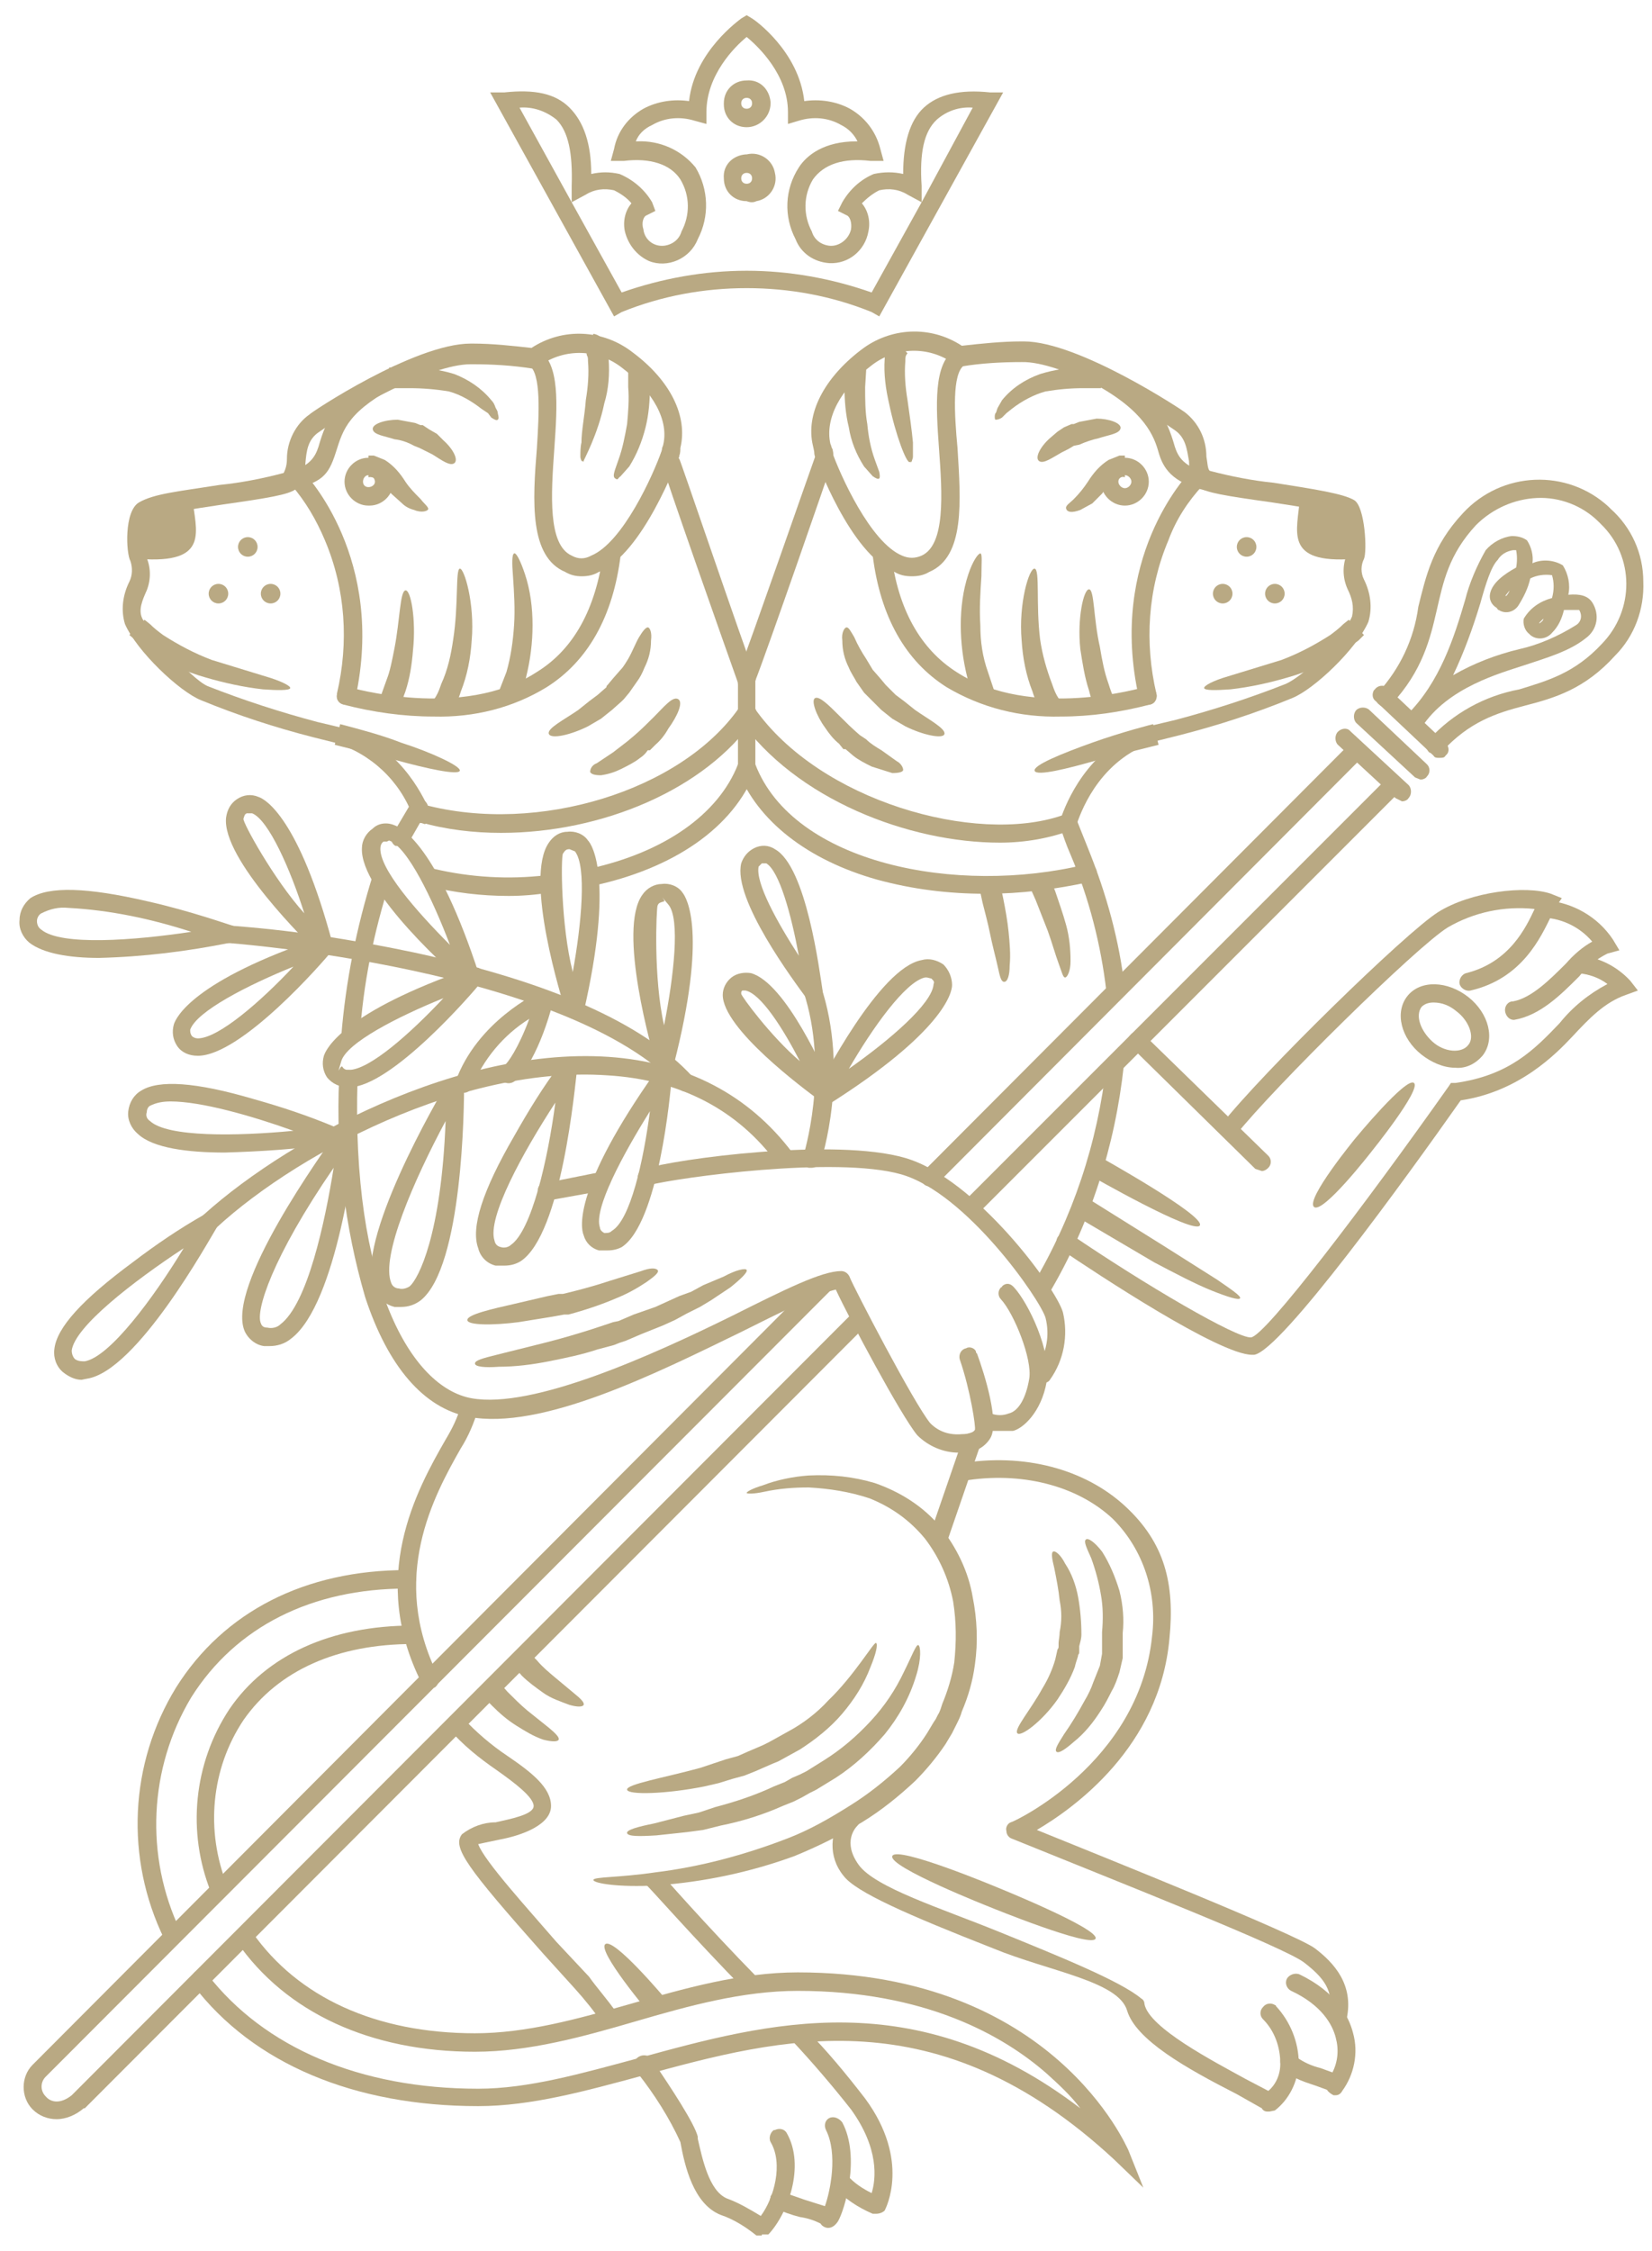 <svg version="1.2" xmlns="http://www.w3.org/2000/svg" viewBox="0 0 152 207" width="152" height="207">
	<title>The-Ethos-Gold-svg</title>
	<style>
		.s0 { fill: #b9a983 } 
	</style>
	<path class="s0" d="m53.5 53c-0.5 0-1-0.1-1.5-0.4-3.3-1.4-3-6.5-2.6-11.4 0.2-3.2 0.4-6.8-0.7-7.6-0.3-0.2-0.5-0.6-0.3-0.9 0-0.1 0.1-0.1 0.1-0.2 0.2-0.4 0.7-0.5 1.1-0.3 1.9 1.3 1.7 4.9 1.4 9.1-0.3 4.2-0.6 8.8 1.6 9.8q0.9 0.5 1.8 0c2.9-1.2 5.7-7.4 6.5-9.7 0.3-0.4 0.9-0.4 1.3-0.1 0.2 0.2 0.3 0.5 0.3 0.7-0.2 0.3-3.3 8.9-7.4 10.6-0.5 0.3-1 0.4-1.6 0.4z"/>
	<path class="s0" d="m13.3 57l-1.4 1.4 0.6 0.5 1.4 1.1c1.5 1 3.2 1.8 5 2.3 1.7 0.5 3.5 0.9 5.3 1.1 1.4 0.1 2.4 0.1 2.5-0.1 0.1-0.2-0.9-0.7-2.3-1.1l-4.9-1.5c-1.6-0.6-3.1-1.4-4.5-2.3-0.4-0.3-0.8-0.6-1.2-1z"/>
	<path class="s0" d="m26.3 45.1c-0.4 0-0.7-0.3-0.8-0.7-0.1-0.4 0.2-0.8 0.7-0.9 2.3-0.5 2.8-1.5 3.1-2.4 0.8-2.8 1.7-4.6 6.9-7.4 0.4-0.2 0.9 0 1.1 0.3 0 0 0 0 0 0.1 0.2 0.4 0.1 0.9-0.3 1.1-5 2.6-5.4 4.2-6.1 6.4-0.7 2.2-1.3 2.8-4.4 3.5z"/>
	<path fill-rule="evenodd" class="s0" d="m33.9 46.5c-1.2 0-2.2-1-2.2-2.2 0-1.2 1-2.2 2.2-2.2 1.2-0.1 2.2 0.9 2.3 2.1v0.1c0 1.2-1 2.2-2.2 2.2zm0-2.8c-0.3 0-0.5 0.3-0.5 0.6 0 0.3 0.2 0.5 0.5 0.5 0.3 0 0.6-0.2 0.6-0.5 0-0.3-0.3-0.6-0.6-0.6z"/>
	<path class="s0" d="m39.9 65.9c-2.8 0-5.6-0.4-8.3-1.1-0.4-0.1-0.6-0.4-0.6-0.8 0-0.1 0-0.1 0.1-0.2 0.1-0.4 0.5-0.7 1-0.6 0.1 0 10.4 3.1 17.3-1.4 3.4-2.1 5.4-5.8 6.1-10.9 0-0.4 0.3-0.7 0.7-0.7 0.1 0 0.2 0 0.2 0 0.4 0.1 0.8 0.4 0.7 0.9-0.7 5.6-3 9.7-6.8 12.1-3.1 1.9-6.7 2.8-10.4 2.7z"/>
	<path class="s0" d="m31.8 64.8c-0.5 0-0.9-0.4-0.8-0.9v-0.1c1.1-4.7 0.8-9.6-1.1-14.1-0.8-1.9-1.8-3.6-3.1-5.1-0.3-0.3-0.4-0.8-0.1-1.1 0 0 0 0 0.1-0.1 0.3-0.3 0.8-0.3 1.1 0 0.3 0.3 7.6 8 4.8 20.8-0.1 0.4-0.5 0.6-0.9 0.6z"/>
	<path class="s0" d="m12.8 51.4c0-0.1-0.1-0.1-0.1-0.2 0-0.1-0.3-3.8 0.5-4.3 1.5-0.5 3-0.9 4.5-1.1 0.3 3 1.7 6.1-4.9 5.6z"/>
	<path class="s0" d="m31.3 66.6l-0.5 1.9 5.6 1.4c2.9 0.8 5.7 1.4 5.9 1 0.2-0.4-2.6-1.7-5.4-2.6-1.8-0.7-3.7-1.2-5.6-1.7z"/>
	<path class="s0" d="m22.8 51.2c-0.5 0-0.9-0.4-0.9-0.9 0-0.5 0.4-0.9 0.9-0.9 0.5 0 0.9 0.4 0.9 0.9 0 0.5-0.4 0.9-0.9 0.9z"/>
	<path class="s0" d="m24.9 55.5c-0.5 0-0.9-0.4-0.9-0.9 0-0.5 0.4-0.9 0.9-0.9 0.5 0 0.9 0.4 0.9 0.9 0 0.5-0.4 0.9-0.9 0.9z"/>
	<path class="s0" d="m20.1 55.5c-0.5 0-0.9-0.4-0.9-0.9 0-0.5 0.4-0.9 0.9-0.9 0.5 0 0.9 0.4 0.9 0.9 0 0.5-0.4 0.9-0.9 0.9z"/>
	<path fill-rule="evenodd" class="s0" d="m56.5 29.1l-11.4-20.6h1.3c2.8-0.3 4.7 0.1 6 1.4 1.3 1.3 2 3.3 2 6.1 0.9-0.2 1.7-0.2 2.6 0 1.2 0.5 2.3 1.4 3 2.6l0.3 0.8-0.8 0.4c-0.3 0.1-0.5 0.7-0.3 1.3 0.1 0.9 0.9 1.6 1.9 1.5 0.8-0.1 1.4-0.6 1.6-1.3 0.8-1.5 0.8-3.3-0.1-4.8-0.9-1.4-2.8-2-5.2-1.7h-1.2l0.3-1.1c0.3-1.6 1.3-2.9 2.7-3.7 1.3-0.7 2.8-0.9 4.2-0.7 0.5-4.6 4.7-7.5 4.8-7.6l0.5-0.3 0.5 0.3c0.2 0.1 4.3 3 4.8 7.6 1.4-0.2 2.9 0 4.2 0.7 1.4 0.8 2.4 2.1 2.8 3.7l0.3 1.1h-1.2c-2.5-0.3-4.3 0.3-5.3 1.7-0.9 1.5-0.9 3.3-0.1 4.8 0.2 0.7 0.8 1.2 1.6 1.3 0.9 0.1 1.8-0.6 2-1.5 0.1-0.6-0.1-1.2-0.4-1.3l-0.8-0.4 0.4-0.8c0.7-1.2 1.7-2.1 2.9-2.6q1.4-0.3 2.7 0c0-2.8 0.6-4.9 1.9-6.1 1.3-1.2 3.3-1.7 6.1-1.4h1.2l-11.4 20.6-0.7-0.4c-3.7-1.5-7.6-2.2-11.5-2.2-3.9 0-7.8 0.7-11.5 2.2zm12.2-4.2c3.9 0 7.8 0.7 11.5 2l4.6-8.3-1.3-0.7c-0.8-0.5-1.7-0.6-2.6-0.4-0.6 0.3-1.1 0.7-1.6 1.2 0.6 0.7 0.8 1.7 0.6 2.6-0.3 1.7-1.8 3-3.6 2.9-1.4-0.1-2.6-0.9-3.1-2.2-1.1-2.1-1-4.6 0.3-6.6 0.7-1.1 2.3-2.4 5.3-2.4h0.1q-0.5-1-1.5-1.5c-1.2-0.7-2.6-0.8-3.9-0.4l-1 0.3v-1.1c0-3.4-2.7-6-3.8-6.9-1.1 0.9-3.7 3.5-3.7 6.9v1.1l-1.1-0.3c-1.3-0.4-2.7-0.3-3.9 0.4q-1.1 0.5-1.5 1.5h0.1c2.1-0.1 4.1 0.8 5.4 2.4 1.2 2 1.3 4.5 0.2 6.6-0.7 1.8-2.8 2.7-4.5 2-1.1-0.5-1.9-1.5-2.2-2.7-0.2-0.9 0-1.9 0.6-2.6-0.4-0.5-1-0.9-1.6-1.2-0.9-0.2-1.8-0.1-2.6 0.4l-1.3 0.7 4.6 8.3c3.7-1.3 7.6-2 11.5-2zm20.8-15c-1.2-0.1-2.4 0.3-3.3 1.1-1.2 1.1-1.6 3.1-1.4 6.1v1.5zm-41.7 0l4.8 8.7v-1.5c0.1-3-0.3-5-1.4-6.1-1-0.8-2.2-1.2-3.4-1.1z"/>
	<path fill-rule="evenodd" class="s0" d="m68.7 11.7c-1.2 0-2.1-0.9-2.1-2.1v-0.1c0-1.2 0.9-2.1 2.1-2.1 1.2-0.1 2.1 0.8 2.2 2v0.1c0 1.2-1 2.2-2.2 2.2zm0-2.7c-0.3 0-0.5 0.2-0.5 0.5 0 0.3 0.2 0.5 0.5 0.5 0.3 0 0.5-0.2 0.5-0.5 0-0.3-0.2-0.5-0.5-0.5z"/>
	<path fill-rule="evenodd" class="s0" d="m68.7 18.5c-1.2 0-2.1-0.9-2.1-2.1-0.1-1.2 0.8-2.1 2-2.2h0.1c1.2-0.3 2.4 0.5 2.6 1.7 0.3 1.2-0.5 2.4-1.7 2.6q-0.4 0.2-0.9 0zm0-2.6c-0.3 0-0.5 0.2-0.5 0.5 0 0.3 0.2 0.5 0.5 0.5 0.3 0 0.5-0.2 0.5-0.5 0-0.3-0.2-0.5-0.5-0.5z"/>
	<path class="s0" d="m46.1 76.6c-2.5 0-5.1-0.3-7.5-1-0.4-0.1-0.7-0.5-0.6-1 0.1-0.4 0.6-0.7 1-0.6 10.5 2.8 23.7-1.3 29-8.9 0.3-0.3 0.8-0.4 1.2-0.2 0.4 0.2 0.5 0.7 0.3 1.1 0 0 0 0.1-0.1 0.1-4.5 6.5-14 10.5-23.3 10.5z"/>
	<path class="s0" d="m38.8 75.7c-0.4 0-0.7-0.3-0.8-0.6-1.2-3.3-3.9-5.8-7.2-6.8l-2-0.5c-3.5-0.9-6.9-2-10.3-3.4-2-0.8-5.9-4.5-7-7-0.4-1.3-0.2-2.7 0.4-3.9 0.3-0.6 0.3-1.3 0.1-1.9-0.4-0.7-0.6-4.6 0.8-5.4 1.4-0.8 3.6-1 7.4-1.6 2-0.2 4-0.6 5.9-1.1 0.2-0.4 0.3-0.8 0.3-1.3 0-1.6 0.8-3.2 2.1-4.1 0-0.1 9.6-6.5 14.8-6.5h0.2c1.8 0 3.6 0.2 5.4 0.4 2.9-1.9 6.6-1.7 9.3 0.4 3.5 2.6 5.1 5.9 4.4 8.8 0 0.2 0 0.5-0.1 0.7-0.1 0.2-0.1 0.2 0 0.3 0.1 0.1 5.8 16.9 7 20 0.1 0.4-0.1 0.9-0.5 1.1-0.4 0.2-0.9 0-1.1-0.4v-0.1c-1-2.8-6.9-19.5-7-20.2-0.2-0.4-0.2-0.7 0-1.1 0-0.2 0-0.3 0.1-0.5 0.6-2.3-0.9-5-3.8-7.2-2.2-1.7-5.2-1.8-7.5-0.2l-0.3 0.3h-0.4c-1.9-0.3-3.7-0.4-5.6-0.4h-0.1c-3.7 0-10.9 4.1-13.9 6.2-1.1 0.7-1.2 1.8-1.3 2.9q0 1.3-0.9 2.4c-0.7 0.5-2.5 0.8-6.7 1.4-2.7 0.4-6 0.9-6.8 1.4-0.8 0.5-0.4 2.7-0.3 3.3 0.5 1 0.5 2.2 0.1 3.2-0.4 0.9-0.8 1.8-0.4 2.6 0.4 0.8 4.4 5.5 6 6.2 3.3 1.3 6.7 2.4 10.1 3.3l2.1 0.5c5.3 1.5 7.5 6 8.3 7.8 0.1 0.4-0.1 0.9-0.5 1.1z"/>
	<path class="s0" d="m54.4 81.5c-0.4 0-0.8-0.2-0.8-0.6-0.1-0.4 0.1-0.9 0.6-1 6.9-1.5 11.9-5 13.7-9.6 0.2-0.4 0.7-0.6 1.1-0.5 0.4 0.2 0.6 0.7 0.5 1.1-2 5.2-7.5 9-15.1 10.6z"/>
	<path class="s0" d="m46.8 82.4c-2.5 0-5-0.3-7.4-0.9-0.4-0.1-0.7-0.6-0.6-1 0.2-0.4 0.6-0.7 1.1-0.6 3.4 0.8 6.9 1 10.3 0.6 0.4-0.1 0.9 0.1 1 0.6v0.1c0 0.4-0.3 0.9-0.7 0.9-1.2 0.2-2.5 0.3-3.7 0.3z"/>
	<path class="s0" d="m68.7 71.4c-0.4 0-0.8-0.4-0.8-0.8v-8.7c0-0.4 0.4-0.8 0.8-0.8 0.4 0 0.8 0.4 0.8 0.8v8.7c0.1 0.4-0.2 0.7-0.6 0.8-0.1 0-0.1 0-0.2 0z"/>
	<path class="s0" d="m18 114.4l-0.5-0.2c-0.4-0.3-0.4-0.8-0.2-1.1 0 0 0-0.1 0.1-0.1 6.8-6.9 23.7-16.8 38.6-15.8 7.2 0.5 12.9 3.5 16.9 8.8 0.3 0.4 0.2 0.9-0.2 1.2-0.3 0.3-0.8 0.2-1.1-0.1l-0.1-0.1c-3.6-4.9-8.9-7.7-15.6-8.1-14.4-1-30.8 8.5-37.3 15.3z"/>
	<path class="s0" d="m63.1 100.4c-0.2 0-0.5-0.1-0.6-0.3-10.2-11.1-41.6-13.4-41.9-13.4-0.5-0.1-0.8-0.4-0.8-0.9 0.1-0.4 0.5-0.8 0.9-0.7 5.9 0.4 11.7 1.3 17.4 2.5 12.5 2.7 21.1 6.5 25.6 11.4 0.3 0.3 0.3 0.8 0 1.1 0 0-0.1 0-0.1 0.1z"/>
	<path fill-rule="evenodd" class="s0" d="m7.5 126.9c-0.6 0-1.2-0.3-1.7-0.7-0.6-0.5-0.9-1.3-0.8-2.1 0.2-2 2.6-4.6 7.2-8 2.1-1.6 4.3-3.1 6.6-4.4l2.6-1.6-1.4 2.7c-0.8 1.3-7.4 13.3-12 14zm9.4-12.1c-4.7 3.1-10 7.2-10.3 9.4 0 0.3 0.1 0.6 0.3 0.8 0.3 0.2 0.6 0.2 0.9 0.2 2.3-0.4 6.3-5.8 9.1-10.4z"/>
	<path fill-rule="evenodd" class="s0" d="m9.1 88.1c-2.7 0-5.1-0.4-6.4-1.4-0.6-0.5-1-1.3-0.9-2.1 0-0.8 0.4-1.5 1-2 1.7-1.1 5.2-1 10.8 0.3 4 0.9 7.6 2.2 7.7 2.2l2.8 1-2.9 0.6c-4 0.8-8 1.3-12.1 1.4zm-2.8-4.6c-0.9-0.1-1.7 0.1-2.5 0.5-0.2 0.1-0.4 0.4-0.4 0.7 0 0.3 0.1 0.6 0.4 0.8 1.8 1.5 8.5 1 13.8 0.2-3.7-1.2-7.5-2-11.3-2.2z"/>
	<path fill-rule="evenodd" class="s0" d="m29.8 87.8l-0.6-0.2c-0.9-0.9-8.8-8.6-8.4-12.4 0.1-0.7 0.4-1.3 1-1.7 0.6-0.4 1.3-0.5 2-0.2 0.6 0.2 3.7 1.9 6.8 13.5 0.1 0.4-0.1 0.7-0.4 0.9zm-7.1-13c-0.2 0.1-0.2 0.2-0.3 0.5-0.1 0.3 2.8 5.6 5.6 8.7-1.3-4.1-3.3-8.6-4.8-9.2z"/>
	<path fill-rule="evenodd" class="s0" d="m20.7 106c-3.4 0-6.6-0.4-8-1.7-0.6-0.5-1-1.3-0.9-2.1 0.1-0.8 0.5-1.5 1.2-1.9 1.6-1 5-0.8 10.4 0.8 2.5 0.7 4.9 1.5 7.3 2.5q0.6 0.3 0.6 0.9c-0.1 0.3-0.4 0.6-0.7 0.7-3.3 0.5-6.6 0.7-9.9 0.8zm-5-4.7c-0.7 0-1.3 0.1-1.9 0.4-0.2 0.1-0.3 0.4-0.3 0.6-0.1 0.3 0 0.6 0.3 0.8 1.6 1.5 8 1.4 13.2 0.9-3.9-1.4-8.5-2.7-11.3-2.7z"/>
	<path fill-rule="evenodd" class="s0" d="m43.4 90.7c-0.2 0-0.4 0-0.6-0.2-1-0.8-9.7-8.5-9.5-12.5 0-0.7 0.4-1.4 1-1.8 0.5-0.5 1.3-0.6 2-0.3 0.6 0.2 3.9 1.8 7.8 13.8 0.1 0.3 0 0.7-0.3 0.9zm-7.8-13.3h-0.3c-0.2 0.1-0.3 0.4-0.3 0.6-0.1 1.9 3.3 5.8 6.4 8.9-1.6-4.2-3.9-9-5.6-9.6z"/>
	<path fill-rule="evenodd" class="s0" d="m52.8 93.7c-0.3 0-0.6-0.2-0.7-0.5-0.4-1.3-3.9-12.4-1.6-15.7 0.4-0.6 1-1 1.7-1 0.7-0.1 1.5 0.2 1.9 0.8 0.4 0.4 2.4 3.6-0.4 15.8q-0.2 0.6-0.9 0.6zm-0.4-15.6c-0.3 0-0.4 0.1-0.6 0.4-0.2 0.3-0.2 6.6 0.9 10.9 0.8-4.4 1.3-9.7 0.2-11.1z"/>
	<path fill-rule="evenodd" class="s0" d="m61.2 98.6c-0.4 0-0.7-0.3-0.8-0.6-0.4-1.3-3.6-12.5-1.3-15.7 0.4-0.6 1.1-1 1.8-1 0.7-0.1 1.5 0.2 1.9 0.8 0.4 0.5 2.3 3.7-0.8 15.8-0.1 0.4-0.4 0.7-0.8 0.7zm-0.1-15.7c-0.3 0.1-0.5 0.1-0.6 0.4-0.1 0.3-0.4 6.6 0.6 11 0.9-4.5 1.5-9.8 0.4-11.1-1.1-1.3-0.2-0.3-0.4-0.3z"/>
	<path fill-rule="evenodd" class="s0" d="m74.9 92.1c-0.3 0-0.5-0.1-0.7-0.3-1.1-1.5-6.8-9.1-6-12.4 0.2-0.6 0.6-1.1 1.2-1.4 0.6-0.3 1.3-0.3 1.9 0.1 2.9 1.6 4.1 11.2 4.4 13.1 0 0.4-0.2 0.7-0.5 0.9zm-4.8-12.7l-0.3 0.3c-0.3 1.5 1.7 5.1 3.7 8.2-0.7-3.8-1.8-7.8-3-8.5z"/>
	<path fill-rule="evenodd" class="s0" d="m75.7 101.7c-0.2 0-0.4 0-0.5-0.2-0.3-0.2-0.4-0.7-0.2-1 0.6-1.1 5.9-11.5 9.8-12.2 0.7-0.2 1.4 0 2 0.4 0.5 0.5 0.8 1.2 0.8 1.9 0 0.7-0.8 4.3-11.4 11zm9.6-11.8h-0.2c-1.8 0.4-4.8 4.6-7 8.4 3.7-2.6 7.7-6 7.8-7.8 0.1-0.2 0-0.3-0.2-0.5z"/>
	<path fill-rule="evenodd" class="s0" d="m75.9 101.4l-0.5-0.2c-1.5-1.1-8.9-6.6-8.9-9.7 0-0.6 0.3-1.2 0.8-1.6 0.5-0.4 1.2-0.5 1.8-0.4 3.2 0.9 6.8 9.1 7.5 10.7 0.2 0.3 0.1 0.8-0.2 1zm-7.3-10.3h-0.3c-0.1 0.1-0.1 0.1-0.1 0.3 0 0.2 2.7 3.9 5.4 6.2-1.6-3.1-3.6-6.2-5-6.5z"/>
	<path fill-rule="evenodd" class="s0" d="m18.2 97.1c-0.8 0-1.5-0.3-1.9-0.9-0.4-0.6-0.5-1.3-0.3-2 0.2-0.6 1.7-4 13.6-8 0.4-0.1 0.8 0 1 0.3 0.2 0.3 0.2 0.7-0.1 1-0.8 1-8.3 9.6-12.3 9.6zm8.8-8.2c-4.2 1.7-8.9 4.1-9.5 5.8 0 0.2 0 0.3 0.1 0.5 0.1 0.2 0.4 0.3 0.6 0.3 1.9 0 5.8-3.4 8.8-6.6z"/>
	<path fill-rule="evenodd" class="s0" d="m24.8 123.8h-0.5c-0.8-0.1-1.5-0.7-1.8-1.4-1.7-4.1 7.1-16.3 8.8-18.7 0.3-0.3 0.7-0.5 1-0.3 0.3 0.1 0.6 0.4 0.5 0.8-0.1 1.6-1.8 15.7-6 18.9-0.6 0.5-1.3 0.7-2 0.7zm5.9-16.4c-5.7 8.3-7.2 13.2-6.7 14.3 0.1 0.3 0.3 0.4 0.6 0.4 0.4 0.1 0.9 0 1.2-0.3 2.5-1.9 4.1-9.4 4.9-14.4z"/>
	<path fill-rule="evenodd" class="s0" d="m36.9 120.2h-0.6c-0.8-0.2-1.6-0.8-1.9-1.6-1.8-4.4 5.9-17.6 6.8-19.1 0.2-0.3 0.5-0.5 0.9-0.4 0.3 0.1 0.6 0.4 0.6 0.8 0 1.7-0.1 16.6-4 19.7q-0.8 0.6-1.8 0.6zm4.1-17.1c-2.9 5.4-6 12.5-5 14.9 0.1 0.3 0.4 0.5 0.7 0.5 0.3 0.1 0.7 0 1-0.2 0.8-0.7 2.9-4.7 3.3-15.2z"/>
	<path fill-rule="evenodd" class="s0" d="m46.4 116.4h-0.8c-0.8-0.2-1.4-0.8-1.6-1.6-0.7-1.9 0.4-5.3 3.3-10.3 1.3-2.3 2.7-4.6 4.3-6.7 0.2-0.3 0.6-0.4 0.9-0.3 0.4 0.1 0.6 0.4 0.6 0.8-0.2 1.6-1.4 15.2-5.2 17.7-0.5 0.3-1 0.4-1.5 0.4zm4.7-15c-3 4.6-6.3 10.6-5.6 12.7q0.1 0.5 0.6 0.6c0.3 0.1 0.7 0 0.9-0.2 1.9-1.3 3.4-7.8 4.1-13.1z"/>
	<path fill-rule="evenodd" class="s0" d="m55.9 115h-0.8c-0.7-0.2-1.2-0.7-1.4-1.4-0.3-0.7-0.9-4.4 6.6-15 0.3-0.3 0.6-0.4 1-0.3 0.3 0.1 0.6 0.4 0.5 0.8-0.1 1.4-1.2 13.4-4.6 15.6-0.4 0.2-0.8 0.3-1.3 0.3zm3.9-12.8c-2.5 4-5.2 9-4.6 10.7 0 0.2 0.2 0.4 0.4 0.5 0.3 0 0.5 0 0.7-0.2 1.7-1 2.9-6.4 3.5-11z"/>
	<path fill-rule="evenodd" class="s0" d="m32.1 100c-0.8 0-1.5-0.3-2-0.9-0.4-0.6-0.5-1.3-0.3-2 0.2-0.6 1.7-4 13.6-8.1 0.4-0.1 0.8 0 1 0.3 0.2 0.3 0.2 0.7-0.1 1-0.8 1-8.3 9.7-12.2 9.7zm8.7-8.2c-4.2 1.7-8.9 4.1-9.4 5.8-0.5 1.7-0.1 0.3 0.1 0.5 0.1 0.2 0.3 0.3 0.5 0.3h0.1c1.9 0 5.7-3.4 8.7-6.6z"/>
	<path class="s0" d="m33.9 41.9v2c0 0 0.2-0.1 0.6 0.1 0.6 0.4 1.1 0.9 1.5 1.4l1 0.9c0.3 0.3 0.7 0.5 1.1 0.6 0.7 0.3 1.3 0.1 1.3-0.1 0-0.2-0.4-0.5-0.7-0.9-0.5-0.5-1-1-1.4-1.6-0.5-0.8-1.1-1.5-1.9-2l-1-0.4z"/>
	<path class="s0" d="m38.9 39.1h-0.2l-0.5-0.2-1.6-0.3c-1.2 0-2.4 0.4-2.3 0.9 0.1 0.5 1.1 0.6 2 0.9q0.9 0.1 1.8 0.6l0.5 0.2 0.6 0.3 0.6 0.3c0.8 0.5 1.6 1.1 2 0.8 0.4-0.3-0.1-1.3-1-2.1l-0.6-0.6-0.7-0.4z"/>
	<path class="s0" d="m34.9 64.4l1.8 0.8 0.2-0.4c0.1-0.3 0.2-0.7 0.4-1.2 0.4-1.2 0.6-2.5 0.7-3.8 0.3-2.8-0.2-5.6-0.7-5.5-0.5 0.1-0.5 2.7-1 5.3-0.5 2.6-0.6 2.5-0.9 3.4z"/>
	<path class="s0" d="m39.8 64.5l1.6 1.2c0.4-0.6 0.8-1.4 1-2.1 0.6-1.5 0.9-3.1 1-4.7 0.3-3.4-0.7-6.7-1.1-6.6-0.4 0.1-0.1 3.3-0.6 6.5-0.2 1.4-0.5 2.8-1.1 4.1-0.2 0.6-0.4 1.1-0.8 1.6z"/>
	<path class="s0" d="m45.9 63.6l1.8 0.8 0.3-0.6c0.2-0.5 0.3-1 0.4-1.5q0.6-2.4 0.6-4.8c0-1.6-0.2-3.2-0.7-4.7-0.4-1.2-0.8-2-1-1.9-0.2 0.1-0.2 0.9-0.1 2.1 0.1 1.5 0.2 3 0.1 4.5-0.1 1.5-0.3 2.9-0.7 4.3z"/>
	<path class="s0" d="m57.2 64.5l0.2-0.2 0.5-0.6 0.7-1c0.3-0.4 0.5-0.8 0.7-1.3 0.4-0.8 0.6-1.6 0.6-2.5 0.1-0.7-0.1-1.2-0.3-1.2-0.2 0-0.5 0.4-0.8 0.9-0.3 0.5-0.6 1.3-1 2-0.2 0.3-0.4 0.7-0.7 1l-0.7 0.8-0.5 0.6c-0.1 0.1-0.1 0.1-0.1 0.2l-0.8 0.7-0.8 0.6-1 0.8c-1.3 0.9-2.9 1.7-2.7 2.2 0.2 0.5 2 0.1 3.6-0.7l1.2-0.7 1-0.8z"/>
	<path class="s0" d="m59.6 69h0.2l0.5-0.5q0.7-0.6 1.2-1.5c0.8-1.1 1.4-2.4 0.9-2.7-0.5-0.3-1.3 0.7-2.2 1.6-0.6 0.6-1.2 1.2-1.9 1.8l-0.6 0.5-1.3 1-1.5 1c-0.3 0.1-0.6 0.4-0.6 0.8 0.1 0.2 0.4 0.3 1 0.3 0.7-0.1 1.3-0.3 1.9-0.6 0.6-0.3 1.2-0.6 1.7-1 0.3-0.2 0.5-0.4 0.7-0.7z"/>
	<path class="s0" d="m54.6 30.7l-0.6 1.8h-0.1c0 0 0.1 0 0.1 0.2 0.1 0.1 0.1 0.3 0.1 0.5 0.1 1.2 0 2.4-0.2 3.6-0.1 1.4-0.4 2.8-0.4 3.9-0.1 0.4-0.1 0.9-0.1 1.3 0 0.2 0.1 0.3 0.1 0.4h0.1c0.1 0.1 0.1 0.1 0.1 0 0-0.1 1.3-2.4 1.9-5.3 0.4-1.3 0.5-2.7 0.4-4.1 0-0.6-0.2-1.2-0.5-1.7q-0.3-0.5-0.9-0.6z"/>
	<path class="s0" d="m59.7 33.8l-1.9 0.2v1.6c0.1 1.1 0 2.3-0.1 3.4-0.2 1.1-0.4 2.2-0.8 3.3-0.3 0.9-0.6 1.5-0.3 1.7 0.3 0.2 0.2 0 0.5-0.2l0.8-0.9q1-1.6 1.5-3.6c0.3-1.2 0.4-2.5 0.4-3.7v-1.3c-0.1-0.2-0.1-0.3-0.1-0.5z"/>
	<path class="s0" d="m35.8 33.8l0.3 1.9h1.6q1.8 0 3.6 0.3c1.1 0.3 2.1 0.9 3 1.6l0.6 0.4 0.3 0.4c0.3 0.2 0.5 0.3 0.6 0.2 0.1-0.1 0.1-0.2 0-0.6 0-0.2-0.1-0.3-0.2-0.5-0.1-0.3-0.2-0.5-0.4-0.7-0.9-1.1-2.1-1.9-3.4-2.4-1.3-0.4-2.7-0.6-4.1-0.6 0 0-1.9 0-1.9 0z"/>
	<path class="s0" d="m92 77.5c-8.4 0-18.8-4-24-11.4-0.2-0.5 0.1-1 0.6-1.1 0.3-0.1 0.6 0 0.8 0.1 6 8.6 20.4 12.6 28.3 9.9 0.7-1.9 2.9-6.7 8.4-8.3l2.1-0.5c3.4-0.9 6.8-2 10.1-3.3 1.6-0.7 5.2-4.1 6.1-6.2 0.2-0.9 0-1.7-0.4-2.5-0.5-1.1-0.5-2.3 0-3.4 0.2-1.1 0.1-2.2-0.3-3.2-0.8-0.5-4.1-1-6.7-1.4-4.3-0.6-6.1-0.9-6.7-1.4q-0.9-1-0.9-2.4c-0.2-1.1-0.3-2.2-1.4-2.9-3-2.1-10.4-6.3-14-6.2-1.8 0-3.7 0.1-5.5 0.4h-0.4l-0.4-0.3c-2.3-1.6-5.3-1.5-7.5 0.2-2.9 2.2-4.3 4.9-3.8 7.2 0.1 0.2 0.1 0.4 0.2 0.5 0.1 0.4 0.1 0.7 0 1.1-0.2 0.7-6 17.4-7.1 20.2-0.1 0.4-0.6 0.7-1 0.5h-0.1c-0.4-0.2-0.6-0.7-0.5-1.1 1.2-3.1 6.8-19.2 7.1-20v-0.3c-0.1-0.1-0.1-0.3-0.2-0.7-0.7-2.9 1-6.2 4.4-8.8 2.7-2.1 6.4-2.3 9.3-0.4 1.8-0.2 3.7-0.4 5.5-0.4h0.2c5.1 0 14.7 6.4 14.8 6.5 1.3 1 2 2.5 2 4.1 0.1 0.5 0.1 1.1 0.3 1.3 1.9 0.5 3.9 0.9 5.9 1.1 3.8 0.6 6.4 1 7.4 1.6 1 0.6 1.2 4.7 0.9 5.4-0.3 0.6-0.3 1.3 0 1.9 0.6 1.2 0.8 2.6 0.4 3.9-1.1 2.5-5 6.2-7 7-3.4 1.4-6.8 2.5-10.3 3.4l-2 0.5c-5.2 1.5-7 6.2-7.5 7.6v0.4l-0.4 0.2c-2.1 0.8-4.4 1.2-6.7 1.2z"/>
	<path class="s0" d="m90.7 82.2c-3.4 0-6.7-0.4-10-1.3-6.4-1.8-11-5.4-12.8-10 0-0.5 0.4-0.9 0.9-0.9 0.3 0 0.6 0.1 0.7 0.3 3.5 9.1 18.5 12.1 30.4 9.2 0.4-0.1 0.9 0.1 1 0.6 0.1 0.4-0.2 0.9-0.6 1-3.2 0.7-6.4 1.1-9.6 1.1z"/>
	<path class="s0" d="m83.9 53c-0.6 0-1.1-0.1-1.6-0.4-4.1-1.7-7.2-10.3-7.3-10.6-0.2-0.4 0-0.9 0.4-1.1h0.1c0.4-0.1 0.9 0.1 1 0.5 0.8 2.3 3.6 8.5 6.5 9.7q0.9 0.4 1.8 0c2.2-1 1.9-5.7 1.6-9.8-0.3-4.1-0.5-7.8 1.4-9.1 0.4-0.2 0.9-0.1 1.2 0.3 0.2 0.4 0.1 0.9-0.3 1.1-1.1 0.8-0.9 4.4-0.6 7.6 0.3 4.9 0.7 10-2.6 11.4-0.5 0.3-1 0.4-1.6 0.4z"/>
	<path class="s0" d="m125.5 58.4l-1.4-1.4-0.5 0.4c-0.4 0.4-0.8 0.7-1.2 1-1.4 0.9-2.9 1.7-4.5 2.3l-4.9 1.5c-1.4 0.4-2.3 0.9-2.2 1.1 0.1 0.2 1 0.2 2.4 0.1 1.8-0.2 3.6-0.6 5.3-1.1 1.8-0.5 3.5-1.3 5-2.3l1.5-1.1z"/>
	<path class="s0" d="m111.1 45.1h-0.2c-3.1-0.7-3.9-2.1-4.3-3.5-0.4-1.4-1.2-3.8-6.1-6.4-0.4-0.2-0.6-0.6-0.4-1 0 0 0 0 0-0.1 0.2-0.4 0.8-0.6 1.2-0.4 5.1 2.8 6 4.6 6.8 7.4 0.3 0.9 0.8 1.9 3.2 2.4 0.4 0.1 0.7 0.5 0.6 0.9-0.1 0.4-0.4 0.7-0.8 0.7z"/>
	<path fill-rule="evenodd" class="s0" d="m103.5 46.5c-1.2 0-2.2-1-2.2-2.2 0-1.2 1-2.2 2.2-2.2 1.2 0 2.2 1 2.2 2.2 0 1.2-1 2.2-2.2 2.2zm0-2.8c-0.3 0-0.6 0.3-0.6 0.6 0 0.3 0.3 0.6 0.6 0.6 0.3 0 0.6-0.3 0.6-0.6 0-0.3-0.3-0.6-0.6-0.6z"/>
	<path class="s0" d="m97.6 65.9c-3.7 0.1-7.3-0.8-10.5-2.7-3.8-2.4-6.1-6.5-6.8-12.1-0.1-0.4 0.3-0.8 0.7-0.9h0.1c0.4-0.1 0.8 0.2 0.9 0.7 0.6 5.1 2.7 8.8 6 10.9 6.9 4.5 17.2 1.4 17.3 1.4 0.5-0.1 1 0.1 1.1 0.6 0.1 0.4-0.1 0.9-0.6 1-2.7 0.7-5.4 1.1-8.2 1.1z"/>
	<path class="s0" d="m105.6 64.8c-0.4 0-0.7-0.2-0.8-0.6-2.9-12.8 4.4-20.5 4.7-20.8 0.3-0.3 0.9-0.3 1.2 0 0.3 0.3 0.3 0.9 0 1.2-1.4 1.5-2.5 3.2-3.2 5.1-1.9 4.5-2.2 9.4-1.1 14.1 0.1 0.4-0.1 0.9-0.6 1z"/>
	<path class="s0" d="m124.6 51.4v-0.2c0.3-0.5 0.3-3.8-0.5-4.3-1.5-0.5-3-0.9-4.5-1.1-0.2 3-1.6 6.1 5 5.6z"/>
	<path class="s0" d="m106.6 68.5l-0.5-1.9c0 0-2.8 0.7-5.6 1.7-2.8 1-5.5 2.1-5.3 2.6 0.2 0.5 3-0.2 5.8-1z"/>
	<path class="s0" d="m114.7 51.2c-0.5 0-0.9-0.4-0.9-0.9 0-0.5 0.4-0.9 0.9-0.9 0.5 0 0.9 0.4 0.9 0.9 0 0.5-0.4 0.9-0.9 0.9z"/>
	<path class="s0" d="m112.5 55.5c-0.5 0-0.9-0.4-0.9-0.9 0-0.5 0.4-0.9 0.9-0.9 0.5 0 0.9 0.4 0.9 0.9 0 0.5-0.4 0.9-0.9 0.9z"/>
	<path class="s0" d="m117.3 55.5c-0.5 0-0.9-0.4-0.9-0.9 0-0.5 0.4-0.9 0.9-0.9 0.5 0 0.9 0.4 0.9 0.9 0 0.5-0.4 0.9-0.9 0.9z"/>
	<path class="s0" d="m103.5 43.9v-2h-0.5l-1 0.4c-0.8 0.5-1.4 1.2-1.9 2-0.4 0.6-0.8 1.1-1.3 1.6-0.4 0.4-0.8 0.6-0.7 0.9 0.1 0.3 0.5 0.4 1.3 0.1l1.1-0.6 0.9-0.9c0.4-0.6 1-1 1.6-1.4 0.1-0.1 0.3-0.2 0.5-0.1z"/>
	<path class="s0" d="m99.3 40.9q0.9-0.4 1.8-0.6c0.9-0.3 1.9-0.4 2-0.9 0.1-0.5-1.1-0.9-2.2-0.9l-1.6 0.3-0.5 0.2h-0.2l-0.7 0.3-0.6 0.4-0.7 0.6c-0.9 0.8-1.4 1.8-1 2.1 0.4 0.3 1.2-0.3 2.1-0.8l0.6-0.3 0.5-0.3z"/>
	<path class="s0" d="m100.8 65.2l1.7-0.8c0.1 0-0.2-0.5-0.5-1.5-0.4-1.1-0.6-2.2-0.8-3.4-0.6-2.6-0.5-5.3-1-5.3-0.5 0-1.1 2.7-0.8 5.5 0.2 1.3 0.4 2.6 0.8 3.8 0.1 0.4 0.2 0.8 0.4 1.2z"/>
	<path class="s0" d="m96 65.7l1.6-1.2c-0.4-0.5-0.6-1-0.8-1.6-0.5-1.3-0.9-2.7-1.1-4.1-0.4-3.2 0-6.4-0.5-6.5-0.5-0.1-1.5 3.2-1.2 6.6 0.1 1.6 0.4 3.2 1 4.7 0.2 0.7 0.6 1.5 1 2.1z"/>
	<path class="s0" d="m89.7 64.4l1.8-0.8q-0.3-0.9-0.6-1.8c-0.5-1.4-0.7-2.8-0.7-4.3-0.1-1.5 0-3 0.1-4.5 0-1.2 0.1-2.1-0.1-2.1-0.2 0-0.7 0.7-1.1 1.9-0.5 1.5-0.7 3.1-0.7 4.7q0 2.4 0.6 4.8c0.1 0.5 0.3 1 0.5 1.5z"/>
	<path class="s0" d="m81.7 63.2l-0.2-0.2-0.5-0.6-0.7-0.8-0.6-1c-0.4-0.6-0.8-1.3-1.1-2-0.3-0.5-0.5-0.9-0.7-0.9-0.2 0-0.5 0.5-0.4 1.2 0 0.9 0.2 1.7 0.6 2.5 0.2 0.5 0.5 0.9 0.7 1.3l0.7 1 0.6 0.6 0.2 0.2 0.8 0.8 1 0.8 1.2 0.7c1.6 0.8 3.5 1.2 3.6 0.7 0.1-0.5-1.4-1.3-2.7-2.2l-1-0.8-0.8-0.6z"/>
	<path class="s0" d="m79.1 67.6c-0.7-0.6-1.3-1.2-1.9-1.8-0.9-0.9-1.8-1.8-2.2-1.6-0.4 0.2 0.1 1.6 0.9 2.7 0.4 0.6 0.8 1.1 1.3 1.5l0.4 0.5h0.2l0.7 0.6c0.5 0.4 1.1 0.7 1.7 1l1.9 0.6c0.6 0 1-0.1 1-0.3 0-0.2-0.2-0.6-0.6-0.8l-1.4-1c-0.5-0.3-1-0.6-1.4-1z"/>
	<path class="s0" d="m83.3 32.3l-0.5-1.6c-0.3 0.1-0.6 0.3-0.8 0.6-0.4 0.5-0.6 1.1-0.6 1.7-0.1 1.4 0.1 2.8 0.4 4.1 0.6 2.9 1.6 5.5 1.9 5.4 0.3-0.1 0.1 0.1 0.1 0 0-0.1 0.1 0 0.1-0.1 0-0.1 0.1-0.2 0.1-0.4v-1.3c-0.1-1.1-0.3-2.5-0.5-3.9-0.2-1.2-0.3-2.4-0.2-3.6 0-0.3 0-0.5 0.2-0.7-0.2-0.2-0.1-0.2-0.2-0.2z"/>
	<path class="s0" d="m79.7 34l-2-0.2v0.5c-0.1 0.4-0.1 0.9 0 1.3 0 1.2 0.1 2.5 0.4 3.7 0.2 1.3 0.7 2.5 1.4 3.6l0.8 0.9c0.3 0.2 0.5 0.3 0.6 0.2q0.1-0.1 0-0.6l-0.4-1.1c-0.4-1.1-0.6-2.2-0.7-3.3-0.2-1.1-0.2-2.3-0.2-3.4z"/>
	<path class="s0" d="m101.3 35.7l0.3-1.9h-1.9c-1.4 0-2.7 0.2-4 0.6-1.4 0.5-2.6 1.3-3.5 2.4l-0.4 0.7c-0.1 0.2-0.1 0.4-0.2 0.5-0.1 0.1-0.1 0.6 0 0.6 0.1 0 0.3 0 0.6-0.2l0.4-0.4 0.5-0.4c0.9-0.7 2-1.3 3.1-1.6 1.2-0.2 2.3-0.3 3.5-0.3z"/>
	<path class="s0" d="m96 127.2l-0.6-0.3c-0.3-0.3-0.3-0.8 0-1.1 0.9-1.4 1.2-3 0.8-4.6-0.5-1.7-7.3-11.5-13.3-13.2-6-1.7-20.5 0.3-23.2 1-0.3 0.2-0.8 0-0.9-0.3 0-0.1 0-0.1-0.1-0.2-0.1-0.4 0.1-0.9 0.6-1 2.8-0.9 17.5-2.9 24-1 6.5 1.9 13.9 12 14.5 14.2 0.5 2.1 0.1 4.4-1.2 6.2-0.1 0.2-0.4 0.3-0.6 0.3z"/>
	<path class="s0" d="m92.1 131.6h-1.2c-0.4 0-0.7-0.3-0.7-0.7 0-0.1 0-0.2 0-0.2 0-0.4 0.4-0.8 0.9-0.7h0.1c0.5 0.2 1.1 0.2 1.6 0 0.9-0.2 1.6-1.4 1.9-3.2 0.3-1.8-1.4-6-2.6-7.3-0.3-0.3-0.3-0.8 0-1.1 0 0 0.1 0 0.1-0.1 0.3-0.3 0.7-0.3 1 0l0.1 0.1c1.3 1.4 3.5 5.9 3 8.7-0.5 2.8-2.2 4.3-3.1 4.5z"/>
	<path class="s0" d="m32.2 96.2c-0.5-0.1-0.8-0.4-0.8-0.9 0.4-5 1.4-10 2.9-14.8 0.1-0.4 0.6-0.7 1-0.5h0.1c0.4 0.1 0.6 0.6 0.5 1-1.5 4.7-2.5 9.5-2.8 14.4-0.1 0.4-0.5 0.8-0.9 0.8z"/>
	<path class="s0" d="m88.2 133.6c-1.4 0-2.8-0.6-3.8-1.6-1.5-1.8-6.3-10.8-7.5-13.4-1.7 0.4-5.1 2.1-8.7 3.9-7.8 3.8-18.4 9.1-25.1 7.8-4.1-0.8-7.4-4.6-9.5-11-1.9-6.5-2.7-13.3-2.4-20.1 0-0.4 0.4-0.8 0.8-0.8h0.1c0.4 0 0.8 0.4 0.8 0.8-0.6 18.8 4.9 28.4 10.5 29.4 5.6 1 16.5-3.9 24-7.6 4.8-2.4 8.2-4.1 10-4.1 0.4 0 0.7 0.3 0.8 0.6 0.3 0.8 5.9 11.6 7.4 13.4 0.8 0.8 1.8 1.1 2.9 1 0.7 0 1.1-0.2 1.2-0.4 0.1-0.2-0.4-3.6-1.4-6.5-0.1-0.4 0.1-0.9 0.6-1 0.3-0.2 0.8 0 0.9 0.3 0 0.1 0 0.1 0.1 0.2 0.7 1.9 2.1 6.4 1.2 7.8-0.5 0.8-1.4 1.3-2.4 1.3z"/>
	<path class="s0" d="m74.7 107.4h-0.3c-0.4-0.1-0.6-0.4-0.6-0.8 0-0.1 0-0.1 0.1-0.2 0-0.1 2.5-7.8 0-15.3-0.2-0.3 0-0.8 0.3-0.9 0.1 0 0.1 0 0.2-0.1 0.4-0.2 0.9 0 1.1 0.4v0.1c2.7 8 0.1 16 0 16.3-0.2 0.3-0.5 0.5-0.8 0.5z"/>
	<path class="s0" d="m51.8 119h-0.4l-1 0.2-3 0.7c-2.2 0.5-4.4 1-4.4 1.5 0 0.5 2.4 0.5 4.7 0.2l3.1-0.5 1.1-0.2h0.4c1.5-0.4 3-0.9 4.4-1.5 1-0.4 1.9-0.9 2.8-1.5 0.7-0.5 1.2-0.9 1-1.1-0.2-0.2-0.7-0.2-1.5 0.1l-2.9 0.9c-2.1 0.7-4.3 1.2-4.3 1.2z"/>
	<path class="s0" d="m56.4 121.6c0 0-3.1 1.1-6.3 1.9l-4.4 1.1c-1.2 0.3-2 0.5-2 0.8 0 0.3 0.9 0.4 2.2 0.3 1.5 0 3.1-0.2 4.6-0.5 1.5-0.3 3-0.6 4.5-1.1l1.5-0.4 0.5-0.2 0.6-0.2 1.4-0.6 2-0.8 1.1-0.5 1.1-0.6 1.2-0.6 1-0.6 1.8-1.2c1-0.8 1.6-1.4 1.5-1.6-0.1-0.2-1 0-2.1 0.6l-1.9 0.8-1.1 0.6-1.1 0.4-1.1 0.5-1.1 0.5-2 0.7-1.4 0.6z"/>
	<path class="s0" d="m5.2 194.9c-0.8 0-1.6-0.3-2.2-0.9-1.1-1.1-1.1-3 0-4.1l0.1-0.1 72-72.2c0.3-0.3 0.9-0.3 1.2 0 0.3 0.3 0.3 0.9 0 1.2l-72.1 72.2c-0.5 0.5-0.5 1.3 0 1.8 0.5 0.6 1.4 0.7 2.4-0.1l71.9-72c0.3-0.3 0.9-0.3 1.2 0 0.3 0.3 0.3 0.9 0 1.2l-71.9 72h-0.1c-0.7 0.6-1.6 1-2.5 1z"/>
	<path class="s0" d="m85.6 109.1c-0.2 0-0.4 0-0.6-0.2-0.3-0.3-0.3-0.9 0-1.2l38.9-39c0.3-0.3 0.9-0.3 1.2 0 0.3 0.3 0.3 0.9 0 1.2l-38.9 39c-0.2 0.2-0.4 0.2-0.6 0.2z"/>
	<path class="s0" d="m89.4 111.8l-0.6-0.2c-0.3-0.3-0.3-0.9 0-1.2l38.7-38.7c0.3-0.3 0.9-0.3 1.2 0 0.3 0.3 0.3 0.9 0 1.2l-38.7 38.7z"/>
	<path class="s0" d="m42.7 100.5h-0.3c-0.4-0.1-0.6-0.4-0.6-0.8 0-0.1 0-0.1 0.1-0.2 2-5.6 7.6-8.2 7.8-8.3 0.3-0.2 0.7-0.1 0.9 0.1 0.3 0.2 0.4 0.5 0.3 0.8-1.1 4.3-2.9 7.3-3.9 7.5-0.4 0.1-0.9-0.1-1-0.6v-0.1c0-0.3 0.1-0.7 0.4-0.9 0.3-0.2 1.3-1.6 2.3-4.3-2.4 1.5-4.2 3.7-5.3 6.3-0.1 0.3-0.4 0.5-0.7 0.5z"/>
	<path class="s0" d="m50.3 110.4c-0.4 0-0.7-0.3-0.8-0.7-0.1-0.4 0.1-0.8 0.5-0.9 0.1 0 0.2 0 0.2 0l5-1c0.5-0.1 0.9 0.2 1 0.7 0 0.4-0.3 0.8-0.7 1l-5 0.9z"/>
	<path class="s0" d="m39.5 155.3c-0.3 0-0.6-0.2-0.7-0.5-4.9-9.7-0.5-17.7 2.2-22.4 0.6-1 1.1-2 1.4-3.1 0.1-0.4 0.5-0.7 1-0.6 0.4 0 0.7 0.4 0.6 0.8v0.1c-0.4 1.3-0.9 2.5-1.6 3.6-2.5 4.4-6.6 11.9-2.1 20.9 0.2 0.4 0 0.9-0.3 1.1 0 0 0 0-0.1 0z"/>
	<path class="s0" d="m70.1 205.6h-0.5c-1-0.8-2.1-1.5-3.3-1.9-2.5-1-3.3-4.5-3.7-6.7-1-2.2-2.4-4.4-3.9-6.3-0.4-0.3-0.5-0.9-0.2-1.3 0.3-0.4 0.9-0.5 1.3-0.2 0.1 0.1 0.3 0.3 0.3 0.4 1.7 2.5 3.8 5.7 4.1 6.9v0.2c0.4 1.7 1 4.8 2.7 5.5 1.1 0.4 2.1 1 3.1 1.6 1.2-1.6 2.1-4.8 0.9-6.8-0.2-0.4 0-0.9 0.3-1.1 0 0 0 0 0.1 0 0.4-0.2 0.9-0.1 1.1 0.3 1.7 3 0.1 7.4-1.7 9.3h-0.6z"/>
	<path class="s0" d="m56.2 186.5c-0.3 0-0.5-0.1-0.7-0.3-0.8-1.2-1.7-2.3-2.6-3.3l-2.9-3.2c-7.1-8-8.4-9.8-7.5-11 0.9-0.7 2-1.1 3.1-1.1 1.3-0.3 3.5-0.7 3.5-1.5 0-0.8-1.7-2.1-3.4-3.3-1.6-1.1-3.1-2.3-4.4-3.8-0.3-0.3-0.2-0.8 0.1-1.1l0.1-0.1c0.4-0.2 0.8-0.2 1.1 0.2 1.2 1.3 2.6 2.5 4.1 3.5 2.2 1.5 4 2.9 4 4.6 0 1.7-2.6 2.7-4.8 3.1l-1.9 0.4c0.5 1.5 4.7 6.1 7.2 9l3 3.2c0.7 1 1.7 2.1 2.6 3.4 0.3 0.3 0.3 0.7 0 1l-0.1 0.1z"/>
	<path class="s0" d="m76.2 204.9c-0.3 0-0.6-0.2-0.7-0.4-0.6-0.3-1.2-0.5-1.9-0.6-0.8-0.2-1.6-0.5-2.3-0.8-0.4-0.2-0.6-0.6-0.4-1 0 0 0 0 0-0.1 0.2-0.4 0.6-0.6 1-0.4 0 0 0 0 0.1 0l2 0.7 1.9 0.6c0.5-1.4 1.2-4.8 0.1-7-0.2-0.4-0.1-0.9 0.3-1.1 0.4-0.2 0.9 0 1.2 0.4 1.7 3.2 0.2 8.1-0.4 9.1-0.2 0.3-0.5 0.6-0.9 0.6z"/>
	<path class="s0" d="m68.6 183.1c-4.9-5-9-9.7-9.1-9.7l1.3-1.1c0 0 4.1 4.7 9 9.7z"/>
	<path class="s0" d="m80.6 203.6h-0.3c-1.4-0.6-2.6-1.4-3.6-2.5-0.3-0.3-0.3-0.7 0-1l0.1-0.1c0.3-0.3 0.8-0.3 1.1 0 0 0 0 0.1 0.1 0.1 0.6 0.7 1.4 1.2 2.2 1.6 0.4-1.3 0.7-4.1-1.9-7.7q-2.6-3.3-5.4-6.3c-0.3-0.3-0.3-0.8 0-1.1 0.3-0.3 0.8-0.3 1.2 0 2 2 3.8 4.2 5.5 6.4 4.2 5.7 1.9 10.1 1.8 10.3-0.2 0.2-0.5 0.3-0.8 0.3z"/>
	<path class="s0" d="m86.1 158.1l-0.2 0.3-0.6 1c-0.7 1.1-1.6 2.2-2.5 3.1-1.4 1.3-2.9 2.5-4.5 3.5-1.9 1.2-3.8 2.3-5.9 3.1-3.9 1.5-8 2.6-12.1 3.1-3.4 0.5-5.7 0.4-5.7 0.7 0 0.3 2.3 0.7 5.8 0.5 4.3-0.3 8.6-1.2 12.7-2.7 2.2-0.9 4.2-1.9 6.2-3.1 1.8-1.1 3.4-2.4 4.9-3.8 1-1 2-2.2 2.8-3.4l0.6-1 0.2-0.4 0.2-0.4c0.2-0.4 0.4-0.8 0.5-1.2 0.6-1.4 1-2.8 1.2-4.3 0.3-2.1 0.2-4.2-0.2-6.2-0.4-2.4-1.5-4.6-3-6.5-1.6-1.9-3.7-3.2-6-4-2-0.6-4-0.8-6.1-0.7-1.4 0.1-2.9 0.4-4.2 0.9-1 0.3-1.5 0.6-1.5 0.7 0 0.1 0.7 0.1 1.6-0.1 1.4-0.3 2.7-0.4 4.1-0.4 1.9 0.1 3.8 0.4 5.6 1 2 0.8 3.7 2 5.1 3.7 1.3 1.7 2.2 3.7 2.6 5.8 0.3 1.9 0.3 3.7 0.1 5.6-0.2 1.3-0.6 2.6-1.1 3.8-0.1 0.3-0.2 0.7-0.4 1z"/>
	<path class="s0" d="m86.3 142.4h-0.3c-0.4-0.2-0.6-0.7-0.5-1.1l3.1-9c0.2-0.4 0.7-0.6 1.1-0.5 0.4 0.2 0.6 0.7 0.5 1.1l-3.1 9c-0.1 0.3-0.5 0.5-0.8 0.5z"/>
	<path class="s0" d="m123.1 186.4h-0.2c-0.4-0.1-0.7-0.6-0.6-1 0.5-2.3-0.5-3.5-2.3-4.9-1.8-1.4-16.8-7.3-26.9-11.4-0.3-0.1-0.5-0.4-0.5-0.7-0.1-0.3 0.1-0.7 0.4-0.8 0.2 0 11.8-5.4 13-17.1 0.5-4-0.8-8-3.6-10.8-3.3-3.1-8.5-4.4-13.8-3.5-0.4 0.1-0.9-0.1-1-0.6v-0.1c0-0.4 0.3-0.9 0.7-0.9 5.9-1 11.5 0.5 15.2 3.9 3.7 3.4 4.6 7.2 4.1 12.2-0.9 10-8.8 15.6-12.2 17.6 5.9 2.4 23.9 9.6 25.6 10.9 1.7 1.3 3.6 3.3 2.9 6.5-0.1 0.4-0.4 0.7-0.8 0.7z"/>
	<path class="s0" d="m116.8 194.2h-0.2c-0.2 0-0.4-0.1-0.5-0.3l-2.3-1.3c-4.7-2.4-9.3-5-10.1-7.7-0.8-2.7-7.2-3.6-12.3-5.7-7.9-3.1-12.7-5.2-13.8-6.7-1.4-1.7-1.3-4.1 0.1-5.8 0.3-0.3 0.8-0.3 1.1 0 0 0 0 0.1 0.1 0.1 0.3 0.3 0.3 0.8 0 1.1-0.2 0.2-1.4 1.5 0.1 3.6 1.5 2.1 7.6 4 13 6.2 5.4 2.2 11.1 4.5 13 6.1 0.2 0.1 0.3 0.3 0.3 0.5 0.4 2.2 6.4 5.3 9.3 6.9l2.1 1.1c0.7-0.6 1.1-1.5 1.1-2.5 0-1.5-0.5-3-1.6-4.1-0.3-0.3-0.3-0.8 0-1.1 0.3-0.4 0.8-0.4 1.1-0.2 0 0 0.1 0 0.1 0.1 1.3 1.4 2.1 3.3 2.1 5.3-0.1 1.7-0.9 3.3-2.2 4.3z"/>
	<path class="s0" d="m122.9 192.7h-0.2c-0.2-0.1-0.5-0.3-0.6-0.5l-1.1-0.4c-1.2-0.4-2.5-0.8-3.1-1.8-0.2-0.4-0.1-0.9 0.3-1.1 0.3-0.2 0.7-0.2 1 0.1 0 0.1 0.1 0.1 0.1 0.2 0.7 0.5 1.4 0.8 2.2 1l1.1 0.4c0.5-1 0.6-2.1 0.3-3.2-0.3-1.2-1.3-3-4.1-4.3-0.4-0.2-0.6-0.7-0.4-1.1 0.2-0.4 0.8-0.6 1.2-0.4 3.3 1.6 4.5 3.8 4.9 5.4 0.5 1.8 0.1 3.8-1 5.3-0.1 0.2-0.3 0.4-0.6 0.4z"/>
	<path class="s0" d="m91.8 173.6c0 0-9.3-3.9-9.7-2.9-0.4 1 9 4.7 9 4.7 0 0 9.3 3.8 9.7 2.9 0.4-0.9-9-4.7-9-4.7z"/>
	<path class="s0" d="m95.8 119.5l-0.4-0.2c-0.4-0.2-0.6-0.6-0.4-1 0 0 0 0 0-0.1 3.7-6.2 6-13.1 6.8-20.3 0-0.4 0.4-0.8 0.8-0.8h0.1c0.4 0.1 0.8 0.4 0.7 0.9-0.8 7.4-3.1 14.6-6.9 21-0.2 0.3-0.4 0.5-0.7 0.5z"/>
	<path class="s0" d="m102.6 91.9c-0.4 0-0.7-0.3-0.8-0.7-0.5-4.3-1.6-8.6-3.3-12.6-0.4-0.9-0.7-1.8-1-2.7-0.1-0.4 0.2-0.9 0.6-1 0.4-0.1 0.9 0.1 1 0.6l1 2.5c1.7 4.2 2.9 8.5 3.4 13 0.1 0.4-0.3 0.8-0.7 0.9 0 0-0.1 0-0.2 0z"/>
	<path class="s0" d="m116.1 107.7l-0.6-0.2-11.4-11.2c-0.3-0.2-0.4-0.6-0.2-1l0.1-0.1c0.3-0.4 0.8-0.4 1.1-0.2 0 0 0.1 0 0.1 0.1l11.5 11.2c0.3 0.3 0.3 0.8 0 1.1q-0.3 0.3-0.6 0.3z"/>
	<path class="s0" d="m113 104.7l-0.5-0.2c-0.3-0.2-0.4-0.6-0.2-1l0.1-0.1c3.7-4.7 16.9-17.6 19.9-19.5 3-1.9 8.1-2.5 10.4-1.7l1 0.4-0.6 0.9c-0.2 0.2-0.3 0.5-0.4 0.8-0.9 1.8-2.6 5.7-7.4 6.8-0.4 0.1-0.9-0.2-1-0.6-0.1-0.4 0.2-0.9 0.6-1 4-1 5.5-4.2 6.3-5.9-2.8-0.3-5.6 0.3-8 1.7-2.9 1.8-16 14.7-19.5 19.1-0.2 0.2-0.4 0.3-0.7 0.3z"/>
	<path class="s0" d="m139.3 93.8c-0.4 0-0.7-0.3-0.8-0.7-0.1-0.4 0.1-0.9 0.6-1h0.1c1.7-0.3 3.4-2 4.9-3.5 0.7-0.8 1.5-1.5 2.4-2-1.1-1.3-2.7-2.1-4.4-2.2-0.5 0-0.8-0.3-0.9-0.8 0-0.4 0.4-0.8 0.8-0.8h0.2c2.5 0.2 4.8 1.5 6.2 3.6l0.6 1-1.1 0.3c-1 0.5-1.9 1.2-2.6 2.1-1.7 1.7-3.6 3.6-6 4z"/>
	<path class="s0" d="m115.2 124.6c-3 0-14.2-7.4-17.6-9.7-0.4-0.2-0.5-0.7-0.3-1.1 0.3-0.4 0.8-0.5 1.2-0.3 6.9 4.7 15.3 9.6 16.6 9.5 1.3-0.1 10.5-12.2 18.2-23.1l0.2-0.3h0.4c5-0.7 7.3-3.1 9.6-5.5 1.2-1.5 2.7-2.7 4.4-3.6-0.8-0.6-1.7-0.9-2.7-1-0.4 0-0.8-0.4-0.8-0.8v-0.1c0-0.4 0.3-0.7 0.7-0.7 0.1 0 0.2 0 0.2 0 1.8 0.1 3.5 1 4.7 2.3l0.7 0.9-1.1 0.4c-2 0.7-3.4 2.2-4.9 3.8-1.5 1.6-4.9 5.1-10.3 5.9-5 7.1-16.5 23-19 23.4z"/>
	<path class="s0" d="m99.9 110.1l-1 1.7 7.3 4.3c1.9 1 3.8 2 5.3 2.6 1.5 0.6 2.5 0.9 2.6 0.7 0.1-0.2-0.8-0.8-2.1-1.7l-4.9-3.1z"/>
	<path class="s0" d="m101.2 106.4l-0.9 1.7c0 0 9.6 5.5 10.1 4.6 0.5-0.9-9.2-6.3-9.2-6.3z"/>
	<path class="s0" d="m96.5 80.7l-1.8 0.8 0.2 0.4 0.4 0.9 1.1 2.8c0.4 1.1 0.7 2.2 1 3 0.3 0.8 0.4 1.3 0.6 1.3 0.2 0 0.5-0.6 0.5-1.5 0-1.1-0.1-2.2-0.4-3.3-0.3-1.1-0.7-2.2-1-3.1-0.1-0.3-0.3-0.7-0.5-1z"/>
	<path class="s0" d="m92 81.2l-1.9 0.4 0.3 1.4c0.2 0.8 0.5 1.9 0.7 2.9 0.2 1 0.5 2.1 0.7 3 0.2 0.9 0.3 1.4 0.6 1.4 0.3 0 0.5-0.6 0.5-1.5 0.1-1 0-2.1-0.1-3.1-0.1-1-0.3-2.1-0.5-3.1z"/>
	<path fill-rule="evenodd" class="s0" d="m133.9 98.2c-1.1 0-2.2-0.5-3.1-1.2-1.9-1.5-2.5-3.9-1.3-5.4 1.2-1.5 3.7-1.4 5.6 0.1 1.9 1.5 2.5 3.9 1.3 5.4-0.6 0.7-1.5 1.2-2.5 1.1zm-2-6c-0.4 0-0.8 0.1-1.1 0.4-0.6 0.8-0.1 2.2 1 3.2 1.1 1 2.7 1.1 3.3 0.3 0.6-0.7 0.1-2.2-1.1-3.1-0.6-0.5-1.3-0.8-2.1-0.8z"/>
	<path class="s0" d="m20.1 174.5c-0.3 0-0.6-0.2-0.7-0.5-2.2-5.5-1.6-11.8 1.7-16.8 3.4-5 9.4-7.7 16.9-7.7 0.4 0 0.8 0.4 0.8 0.8 0 0.5-0.3 0.8-0.8 0.9-6.9 0-12.4 2.4-15.6 7-3 4.5-3.5 10.2-1.5 15.2 0.2 0.4 0 0.9-0.4 1.1h-0.1z"/>
	<path class="s0" d="m105.2 201.2l-2.7-2.6c-16.3-15.1-30.6-11.2-43.4-7.7-5.2 1.4-10.2 2.8-15.1 2.8-11.4 0-20.7-3.9-26.2-11.1-0.3-0.4-0.2-0.9 0.1-1.2 0.3-0.3 0.8-0.2 1.1 0.1l0.1 0.1c5.2 6.7 14 10.5 24.9 10.5 4.6 0 9.5-1.4 14.7-2.8 12-3.3 25.5-7 40.7 4.6-0.9-1.2-2-2.2-3.1-3.2-4-3.5-11.2-7.6-22.9-7.6-5.1 0-10.1 1.4-14.9 2.8-4.8 1.4-9.8 2.8-14.8 2.8-9.6 0-17.4-3.6-21.9-10.1-0.3-0.3-0.2-0.7 0-1 0 0 0.1-0.1 0.2-0.1 0.3-0.3 0.8-0.2 1.1 0.1l0.1 0.1c4.2 6 11.4 9.3 20.5 9.3 4.7 0 9.4-1.3 14.3-2.7 4.9-1.4 10.1-2.9 15.4-2.9 23.6 0 30.3 16.2 30.4 16.3z"/>
	<path class="s0" d="m15.9 178.8c-0.3 0-0.6-0.2-0.8-0.5-3.6-7.4-3.2-16.1 1.1-23.1 4.4-7 11.9-10.8 21.2-10.8 0.5 0 0.8 0.3 0.9 0.8 0 0.5-0.4 0.9-0.9 0.9-8.7 0-15.7 3.5-19.8 10-3.9 6.5-4.3 14.6-1 21.5 0.2 0.4 0 0.9-0.3 1.1 0 0 0 0-0.1 0z"/>
	<path class="s0" d="m103.3 152v-1.8q0.2-1.9-0.3-3.9c-0.4-1.3-0.9-2.5-1.6-3.6-0.7-0.9-1.3-1.3-1.5-1.1-0.2 0.2 0.1 0.8 0.5 1.7 0.4 1.1 0.7 2.2 0.9 3.4 0.2 1.1 0.2 2.3 0.1 3.4v2l-0.2 1.1-0.6 1.5c-0.2 0.6-0.5 1.2-0.8 1.7-0.6 1.1-1.2 2.1-1.9 3.1-0.5 0.8-0.9 1.4-0.7 1.6 0.2 0.2 0.8-0.2 1.6-0.9 1-0.8 1.8-1.8 2.5-2.9 0.4-0.6 0.7-1.2 1-1.8 0.3-0.5 0.5-1.1 0.7-1.7l0.3-1.3z"/>
	<path class="s0" d="m99.3 151.9v-0.5c0.1-0.4 0.2-0.7 0.2-1.1 0-1.1-0.1-2.3-0.3-3.4-0.2-1.1-0.6-2.2-1.2-3.1-0.4-0.8-0.9-1.2-1.1-1.1-0.2 0.1-0.1 0.7 0.1 1.5 0.2 1 0.4 2 0.5 3 0.2 1 0.2 1.9 0 2.9 0 0.4-0.1 0.8-0.1 1v0.3c0 0.1 0 0.2-0.1 0.3l-0.2 0.9q-0.4 1.4-1.2 2.7c-1.1 2-2.6 3.7-2.3 4.1 0.3 0.4 2.3-1.1 3.7-3.1 0.6-0.9 1.2-1.9 1.6-3 0.1-0.5 0.3-0.9 0.3-1.1 0.1-0.1 0.1-0.2 0.1-0.3z"/>
	<path class="s0" d="m74.5 164.9l0.6-0.3 1.8-1.1c1.7-1.1 3.2-2.5 4.5-4 1.3-1.6 2.3-3.4 2.9-5.4 0.5-1.6 0.4-2.7 0.2-2.8-0.2-0.1-0.6 1-1.3 2.4-0.8 1.7-1.8 3.2-3.1 4.6-1.3 1.4-2.7 2.6-4.3 3.6l-1.6 1-0.6 0.3-0.7 0.3-0.7 0.4-1 0.4c-1.7 0.8-3.5 1.4-5.4 1.9l-1.5 0.5-1.4 0.3-2.7 0.7c-1.5 0.3-2.6 0.6-2.5 0.9 0.1 0.3 1.1 0.3 2.7 0.2l2.8-0.3 1.5-0.2 1.6-0.4q3-0.6 5.7-1.8l1-0.4 0.8-0.4z"/>
	<path class="s0" d="m71.6 162l2-1.1c1.4-0.9 2.8-2 3.9-3.3 1.1-1.3 2-2.7 2.6-4.3 0.5-1.2 0.7-2.1 0.5-2.2-0.2-0.1-2 3-4.4 5.3-1 1.1-2.3 2.1-3.6 2.8l-1.8 1-0.6 0.3-1.4 0.6-0.9 0.4-1.1 0.3-1.2 0.4-1.2 0.4c-3.3 0.9-6.8 1.5-6.7 2 0.1 0.5 3.6 0.4 7.1-0.3l1.3-0.3 1.3-0.4 1.1-0.3 1-0.4 1.6-0.7z"/>
	<path class="s0" d="m45.9 154.7l-1.5 1.2 0.2 0.3 0.7 0.7c0.7 0.7 1.4 1.3 2.2 1.8 0.8 0.5 1.6 1 2.5 1.3 0.8 0.2 1.3 0.2 1.4 0 0.1-0.2-0.3-0.6-0.9-1.1l-2-1.6c-0.6-0.5-1.2-1.1-1.8-1.7z"/>
	<path class="s0" d="m48.7 151.9l-1.5 1.3 0.2 0.2 0.6 0.7c0.6 0.6 1.3 1.1 2 1.6 0.7 0.5 1.6 0.8 2.4 1.1 0.7 0.2 1.2 0.2 1.3 0 0.1-0.2-0.3-0.6-0.8-1l-1.8-1.5c-0.6-0.5-1.2-1-1.7-1.6-0.5-0.5-0.8-0.8-0.7-0.8z"/>
	<path class="s0" d="m59.7 185.1l1.5-1.3c0 0-4.7-5.6-5.5-5-0.8 0.6 4 6.3 4 6.3z"/>
	<path class="s0" d="m126.2 105.9c0 0 4.6-5.7 3.9-6.3-0.7-0.6-5.4 5.1-5.4 5.1 0 0-4.6 5.6-3.8 6.3 0.8 0.7 5.3-5.1 5.3-5.1z"/>
	<path class="s0" d="m36.9 77.8h-0.5c-0.4-0.2-0.5-0.7-0.3-1.1 0 0 0-0.1 0.1-0.1l1.6-2.7c0.3-0.4 0.8-0.5 1.2-0.3 0.3 0.2 0.5 0.6 0.3 0.9 0 0.1-0.1 0.1-0.1 0.2l-1.6 2.8c-0.2 0.2-0.4 0.3-0.7 0.3z"/>
	<path class="s0" d="m129 73.7l-0.6-0.3-5.3-4.9c-0.3-0.3-0.3-0.9 0-1.2 0.3-0.3 0.8-0.4 1.1-0.1 0 0 0 0 0.1 0.1l5.3 4.9c0.3 0.3 0.3 0.9 0 1.2-0.1 0.2-0.4 0.3-0.6 0.3z"/>
	<path class="s0" d="m130.7 71.7l-0.5-0.2-5.4-5c-0.3-0.3-0.3-0.9 0-1.2 0.3-0.3 0.9-0.3 1.2 0l5.3 5c0.3 0.3 0.3 0.8 0 1.1-0.1 0.2-0.4 0.3-0.6 0.3z"/>
	<path class="s0" d="m132.4 69.7c-0.2 0-0.4 0-0.5-0.2l-5.3-5c-0.3-0.2-0.4-0.6-0.2-1l0.1-0.1c0.3-0.4 0.8-0.4 1.1-0.2 0 0 0.1 0 0.1 0.1l5.3 5c0.3 0.3 0.4 0.8 0.1 1.1 0 0 0 0-0.1 0.1-0.1 0.2-0.3 0.2-0.6 0.2z"/>
	<path class="s0" d="m132.1 69.4l-0.6-0.2c-0.3-0.3-0.4-0.8-0.1-1.1 0 0 0 0 0.1-0.1 2.2-2.4 5.1-4 8.3-4.6 2.6-0.8 5.1-1.5 7.6-4.2 3-3.1 3-8-0.1-11-0.1-0.1-0.1-0.1-0.2-0.2-1.5-1.5-3.6-2.3-5.7-2.2-2.1 0.1-4.1 1-5.6 2.5-2.5 2.7-3 5.2-3.6 7.8-0.6 2.6-1.3 5.6-4.2 8.7-0.3 0.3-0.8 0.3-1.1 0-0.3-0.2-0.4-0.6-0.2-1l0.1-0.1c2-2.2 3.3-4.9 3.7-7.9 0.7-2.8 1.3-5.6 4.1-8.6 3.6-3.9 9.6-4.1 13.4-0.6 0.1 0.1 0.1 0.1 0.2 0.2 1.9 1.7 3 4.1 3 6.7 0.1 2.5-0.8 5-2.6 6.8-2.8 3.1-5.6 3.9-8.3 4.6-2.7 0.7-5.1 1.5-7.6 4.2q-0.3 0.3-0.6 0.3z"/>
	<path fill-rule="evenodd" class="s0" d="m130.2 67.1h-0.3l-0.3-0.3c-0.1 0-0.1 0-0.1-0.1-0.3-0.3-0.3-0.7 0-1 3-3 4.3-7.1 5.3-10.5 0.4-1.6 1.1-3.2 1.9-4.6 0.6-0.7 1.5-1.2 2.4-1.3 0.5 0 1 0.1 1.4 0.4 0.4 0.6 0.6 1.4 0.5 2.1 0.9-0.4 2-0.3 2.8 0.2 0.5 0.8 0.7 1.8 0.5 2.7 1.1-0.1 1.8 0.1 2.2 0.7 0.7 1.1 0.5 2.5-0.6 3.3-1.5 1.2-3.6 1.8-5.7 2.5-2.1 0.7-7 2-9.4 5.7-0.1 0.2-0.4 0.3-0.6 0.2zm9-16.5c-0.6 0.1-1.1 0.4-1.4 0.9-0.6 0.6-1.1 2.2-1.6 4-0.7 2.3-1.5 4.5-2.5 6.6 1.9-1.1 4-1.9 6.1-2.4 1.8-0.4 3.6-1.2 5.2-2.2 0.5-0.3 0.6-0.9 0.3-1.4h-1.4c-0.2 0.8-0.5 1.5-1.1 2.1-0.5 0.6-1.4 0.7-2 0.2l-0.1-0.1c-0.4-0.3-0.6-0.9-0.5-1.4 0.6-1 1.5-1.6 2.6-1.9q0.3-1.1 0-2.1c-0.7-0.1-1.4 0-2 0.3-0.2 0.9-0.6 1.7-1.1 2.5-0.4 0.6-1.2 0.8-1.8 0.4-0.1 0-0.1-0.1-0.2-0.2-0.5-0.3-0.7-0.8-0.6-1.3 0.2-1 1.3-1.8 2.4-2.4 0.1-0.5 0.1-1.1 0-1.6zm2.4 6.7h0.1c0.1-0.1 0.3-0.2 0.3-0.4zm-2.7-3l-0.4 0.5h0.1c0 0 0.2-0.2 0.3-0.5z"/>
</svg>